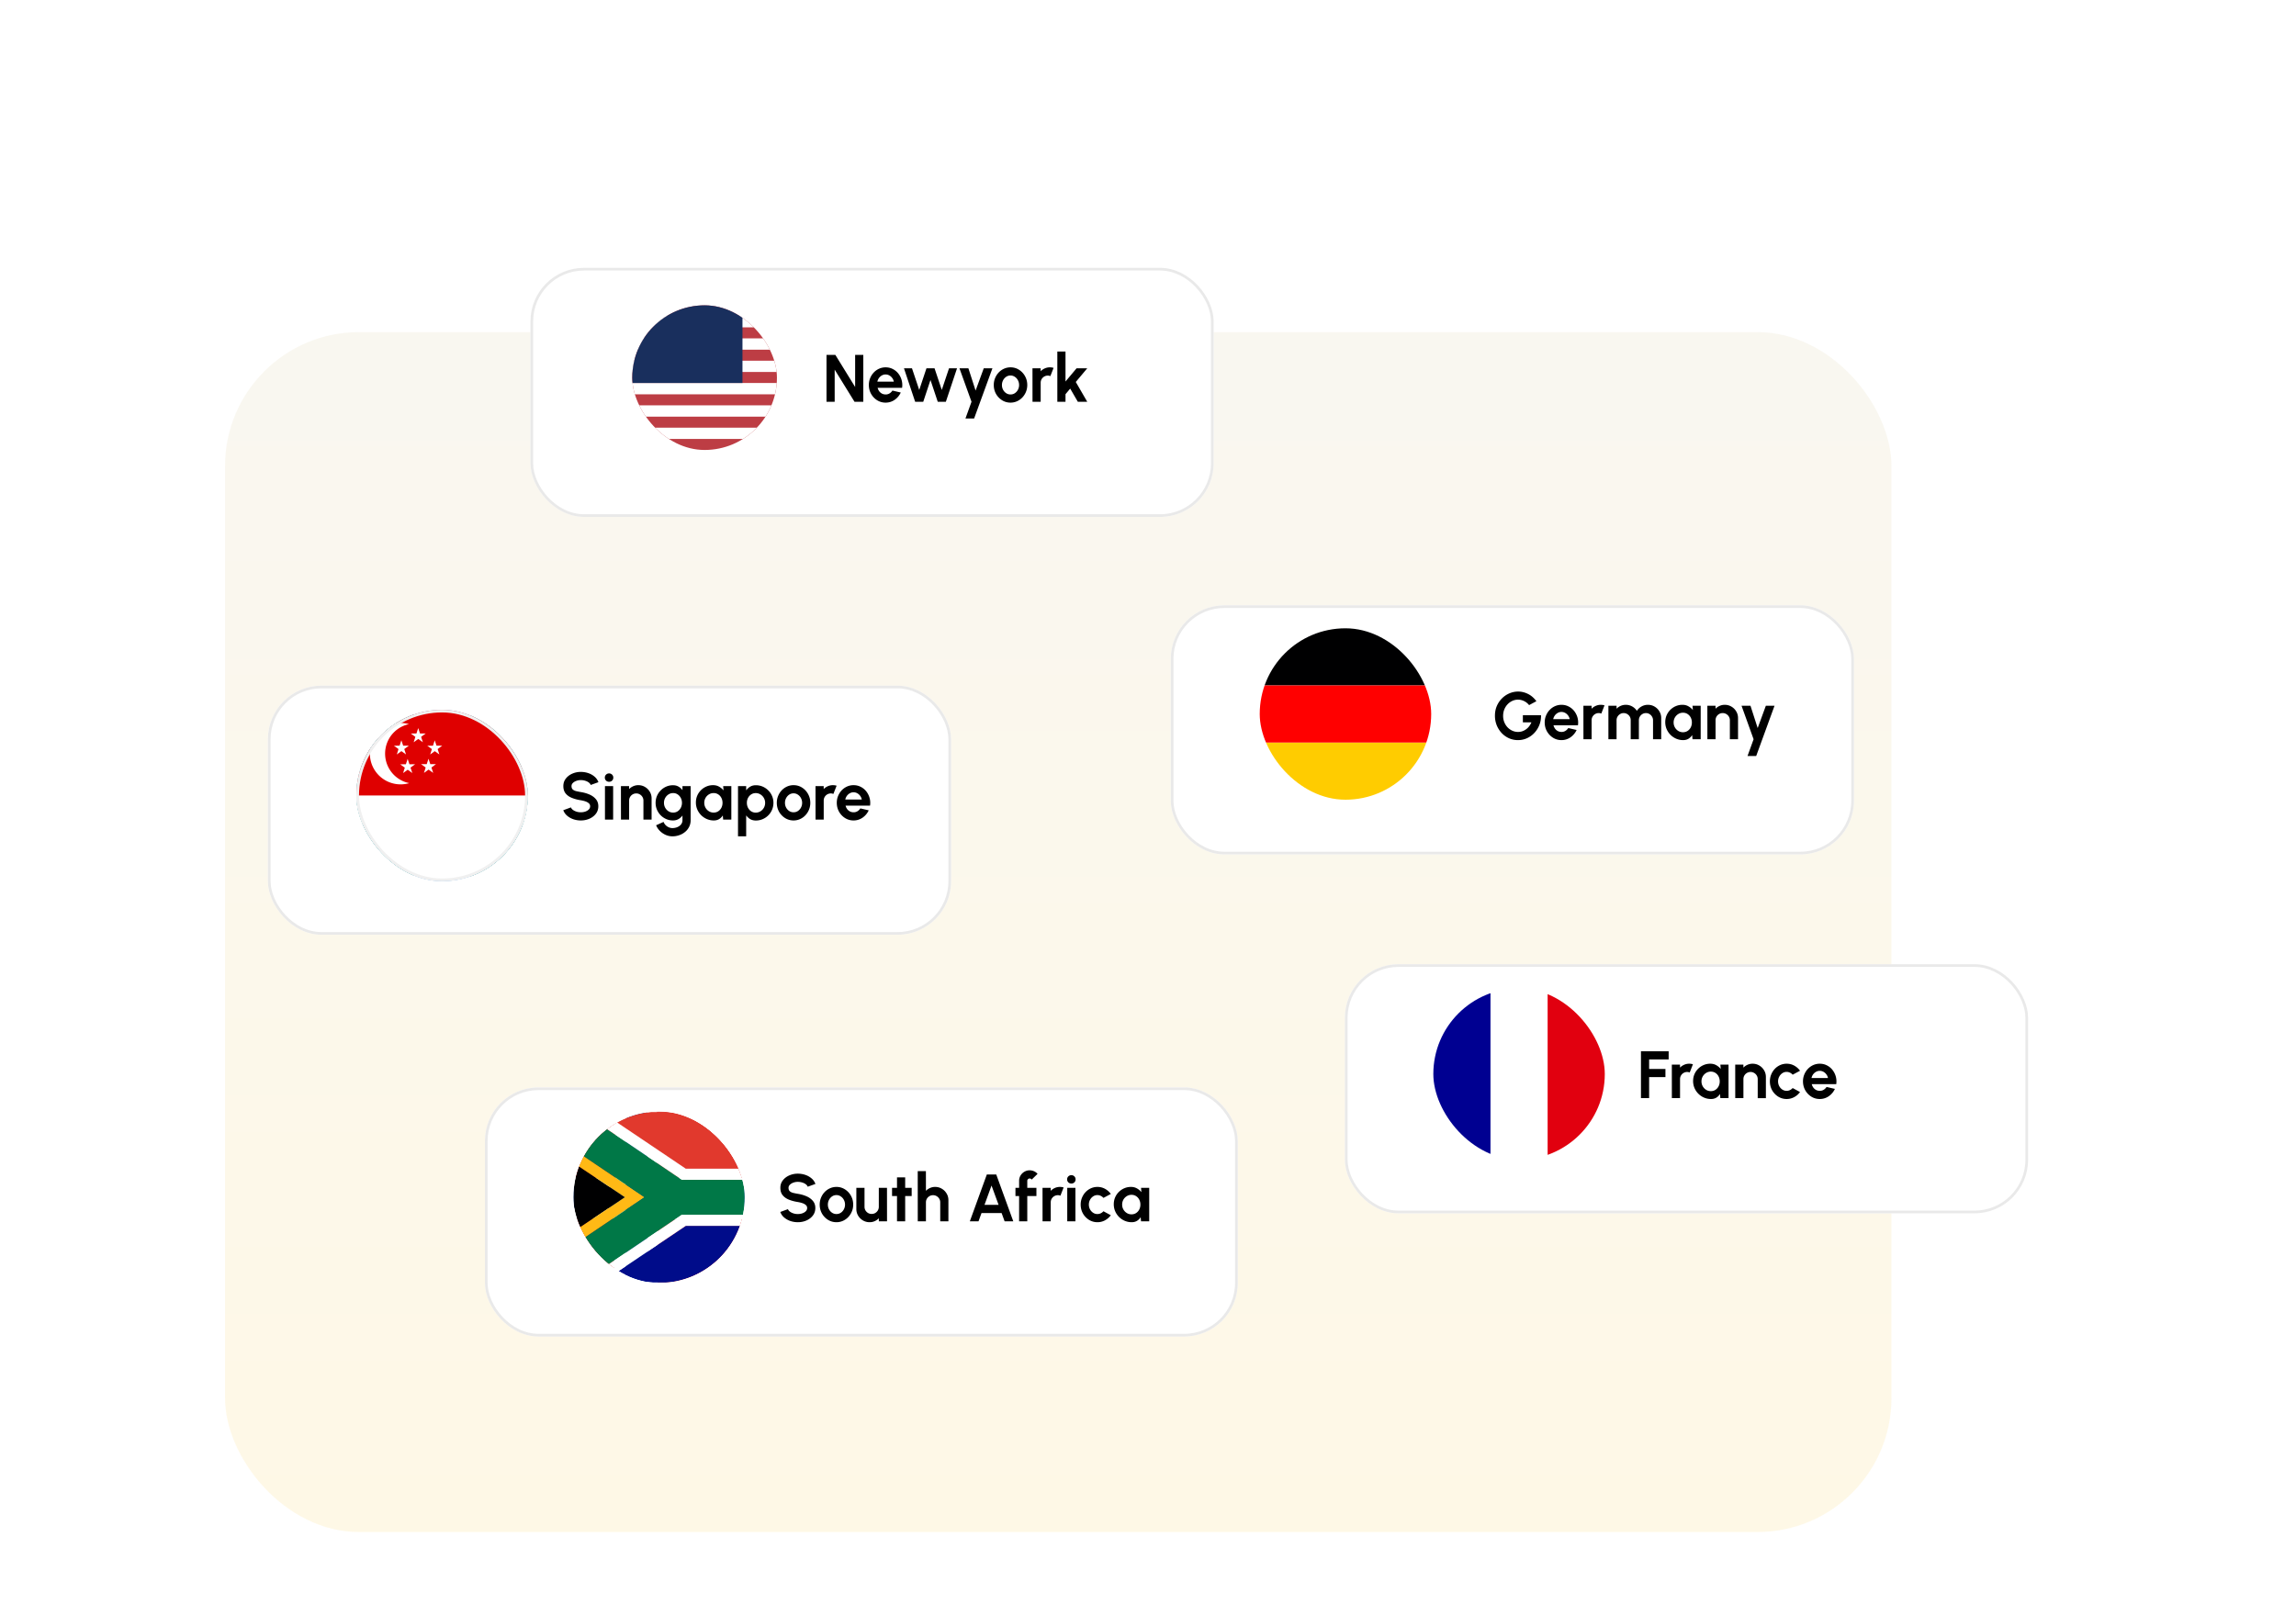 <svg xmlns="http://www.w3.org/2000/svg" width="857" height="599" fill="none"><rect width="622" height="448" x="84" y="124" fill="url(#a)" fill-opacity=".5" rx="50"/><g filter="url(#b)"><rect width="255" height="93" x="198" y="96" fill="#fff" rx="20"/><rect width="254" height="92" x="198.5" y="96.5" stroke="#E9E9E9" rx="19.5"/></g><path fill="#000" d="M308.5 150v-17.5h3.3l7.388 11.987V132.5h3.05V150h-3.288l-7.4-11.988V150h-3.05Zm22.053.325c-1.15 0-2.2-.296-3.15-.888a6.618 6.618 0 0 1-2.263-2.387c-.558-1-.837-2.104-.837-3.313 0-.908.162-1.758.487-2.55.325-.8.771-1.5 1.338-2.1a6.276 6.276 0 0 1 2-1.425 5.842 5.842 0 0 1 2.425-.512c.975 0 1.866.208 2.675.625a6.093 6.093 0 0 1 2.075 1.687 6.954 6.954 0 0 1 1.237 2.45c.259.917.317 1.875.175 2.875h-9.137c.116.467.308.888.575 1.263a3.05 3.05 0 0 0 1.012.887c.409.217.871.33 1.388.338a2.7 2.7 0 0 0 1.45-.375 3.399 3.399 0 0 0 1.1-1.075l3.112.725a6.674 6.674 0 0 1-2.275 2.725 5.8 5.8 0 0 1-3.387 1.05Zm-3.075-7.825h6.15c-.092-.5-.288-.95-.588-1.35a3.295 3.295 0 0 0-1.087-.975 2.827 2.827 0 0 0-1.4-.363c-.5 0-.963.121-1.388.363a3.323 3.323 0 0 0-1.087.962c-.292.4-.492.855-.6 1.363Zm17.135 7.5h-3.025l-4.175-12.5h2.988l2.712 8.087 2.7-8.087h3.013l2.7 8.087 2.712-8.087h2.988l-4.175 12.5h-3.025l-2.713-8.125-2.7 8.125Zm22.584-12.5h3.238l-6.838 18.75h-3.237l2.262-6.25-4.5-12.5h3.338l2.687 8.325 3.05-8.325Zm9.987 12.825c-1.15 0-2.2-.296-3.15-.888a6.647 6.647 0 0 1-2.263-2.375c-.558-1-.837-2.104-.837-3.312 0-.917.162-1.771.487-2.563.325-.8.771-1.5 1.338-2.1a6.276 6.276 0 0 1 2-1.425 5.842 5.842 0 0 1 2.425-.512c1.15 0 2.195.296 3.137.887a6.497 6.497 0 0 1 2.263 2.388c.566 1 .85 2.108.85 3.325 0 .908-.163 1.758-.488 2.55a6.764 6.764 0 0 1-1.35 2.1 6.216 6.216 0 0 1-1.987 1.412 5.777 5.777 0 0 1-2.425.513Zm0-3.05c.608 0 1.154-.163 1.637-.487a3.416 3.416 0 0 0 1.138-1.288 3.676 3.676 0 0 0 .425-1.75c0-.65-.146-1.242-.438-1.775a3.344 3.344 0 0 0-1.162-1.288 2.808 2.808 0 0 0-1.6-.487c-.6 0-1.142.162-1.625.487a3.474 3.474 0 0 0-1.15 1.3 3.741 3.741 0 0 0-.425 1.763c0 .658.145 1.254.437 1.787.292.534.679.959 1.163 1.275a2.948 2.948 0 0 0 1.6.463Zm8.208 2.725-.012-12.5h3.05l.012 1.112c.425-.45.934-.804 1.525-1.062a4.6 4.6 0 0 1 1.913-.4c.458 0 .917.067 1.375.2l-1.2 3.075a2.597 2.597 0 0 0-2.3.175c-.4.233-.721.554-.963.962-.233.4-.35.846-.35 1.338v7.1h-3.05Zm20.428 0h-3.513l-2.85-4.913-1.75 2.088V150h-3.05v-18.75h3.05v11.187l4.138-4.937h3.987l-4.287 5.112L405.82 150Z"/><g clip-path="url(#c)"><path fill="#BD3D44" d="M236 114h54v54h-54"/><path fill="#000" d="M236 120.117h54-54Zm0 8.332h54-54Zm0 8.332h54-54Zm0 8.332h54-54Zm0 8.332h54-54Zm0 8.332h54-54Z"/><path stroke="#fff" stroke-width="4.219" d="M236 120.117h54m-54 8.332h54m-54 8.332h54m-54 8.332h54m-54 8.332h54m-54 8.332h54"/><path fill="#192F5D" d="M236 114h41.133v29.004H236V114Z"/></g><g filter="url(#d)"><rect width="255" height="93" x="437" y="222" fill="#fff" rx="20"/><rect width="254" height="92" x="437.5" y="222.5" stroke="#E9E9E9" rx="19.5"/></g><path fill="#000" d="M566.6 276.325a8.151 8.151 0 0 1-3.4-.713 8.5 8.5 0 0 1-2.725-1.962 9.508 9.508 0 0 1-1.825-2.9 9.537 9.537 0 0 1-.65-3.525c0-1.317.233-2.525.7-3.625a9.01 9.01 0 0 1 1.938-2.863 8.87 8.87 0 0 1 2.775-1.875 8.253 8.253 0 0 1 3.25-.662c1.258 0 2.479.296 3.662.887 1.192.584 2.242 1.488 3.15 2.713l-2.725 1.462c-.558-.683-1.2-1.191-1.925-1.525a5.07 5.07 0 0 0-4.312-.062c-.667.3-1.263.725-1.788 1.275a6.028 6.028 0 0 0-1.225 1.925c-.3.733-.45 1.537-.45 2.412 0 .825.146 1.605.438 2.338a6.169 6.169 0 0 0 1.2 1.912 5.732 5.732 0 0 0 1.787 1.275c.675.309 1.4.463 2.175.463.517 0 1.021-.079 1.513-.238.5-.166.966-.404 1.399-.712a5.35 5.35 0 0 0 1.176-1.125c.35-.442.641-.942.875-1.5h-3.188v-2.663h6.775c.033 1.275-.167 2.471-.6 3.588a9.27 9.27 0 0 1-1.837 2.962A8.631 8.631 0 0 1 570 275.6a8.036 8.036 0 0 1-3.4.725Zm16.223 0c-1.15 0-2.2-.296-3.15-.888a6.616 6.616 0 0 1-2.262-2.387c-.559-1-.838-2.104-.838-3.313 0-.908.163-1.758.488-2.55.325-.8.771-1.5 1.337-2.1a6.287 6.287 0 0 1 2-1.425 5.849 5.849 0 0 1 2.425-.512c.975 0 1.867.208 2.675.625a6.074 6.074 0 0 1 2.075 1.687 6.956 6.956 0 0 1 1.413 5.325h-9.138c.117.467.309.888.575 1.263.267.367.604.662 1.013.887.408.217.871.33 1.387.338a2.696 2.696 0 0 0 1.45-.375 3.38 3.38 0 0 0 1.1-1.075l3.113.725a6.69 6.69 0 0 1-2.275 2.725 5.806 5.806 0 0 1-3.388 1.05Zm-3.075-7.825h6.15c-.091-.5-.287-.95-.587-1.35a3.299 3.299 0 0 0-1.088-.975 2.824 2.824 0 0 0-1.4-.363c-.5 0-.962.121-1.387.363a3.327 3.327 0 0 0-1.088.962c-.291.4-.491.855-.6 1.363Zm11.284 7.5-.012-12.5h3.05l.012 1.112c.425-.45.933-.804 1.525-1.062a4.596 4.596 0 0 1 1.913-.4c.458 0 .916.067 1.375.2l-1.2 3.075a2.597 2.597 0 0 0-2.3.175c-.4.233-.721.554-.963.962-.233.4-.35.846-.35 1.338v7.1h-3.05Zm9.314 0v-12.5h3.05v1.112c.425-.45.933-.804 1.525-1.062a4.591 4.591 0 0 1 1.912-.4c.867 0 1.663.204 2.388.612a4.812 4.812 0 0 1 1.75 1.638 4.933 4.933 0 0 1 1.75-1.638 4.785 4.785 0 0 1 2.387-.612c.917 0 1.746.225 2.488.675a4.961 4.961 0 0 1 1.787 1.787c.45.742.675 1.571.675 2.488v7.9h-3.05v-7.088a2.52 2.52 0 0 0-.362-1.325 2.675 2.675 0 0 0-.95-.975 2.412 2.412 0 0 0-1.325-.375c-.492 0-.938.121-1.338.363-.391.233-.708.55-.95.95-.241.4-.362.854-.362 1.362V276h-3.05v-7.088a2.6 2.6 0 0 0-1.3-2.312 2.534 2.534 0 0 0-1.338-.363c-.483 0-.925.125-1.325.375-.4.242-.721.567-.962.975-.234.4-.35.842-.35 1.325V276h-3.05Zm31.397-12.5h3.05V276h-3.05l-.137-1.55a4.1 4.1 0 0 1-1.363 1.362c-.558.342-1.22.513-1.987.513a6.471 6.471 0 0 1-2.6-.525 6.84 6.84 0 0 1-2.138-1.45 6.946 6.946 0 0 1-1.437-2.138 6.602 6.602 0 0 1-.513-2.6c0-.891.163-1.729.488-2.512a6.484 6.484 0 0 1 3.437-3.45 6.267 6.267 0 0 1 2.5-.5c.825 0 1.563.183 2.213.55a5.691 5.691 0 0 1 1.675 1.4l-.138-1.6Zm-3.562 9.887c.65 0 1.225-.162 1.725-.487.5-.325.892-.763 1.175-1.313.283-.558.425-1.17.425-1.837 0-.675-.142-1.288-.425-1.838a3.32 3.32 0 0 0-1.188-1.325c-.5-.325-1.07-.487-1.712-.487-.642 0-1.229.167-1.763.5a3.669 3.669 0 0 0-1.262 1.312 3.698 3.698 0 0 0-.463 1.838 3.674 3.674 0 0 0 1.738 3.15 3.3 3.3 0 0 0 1.75.487Zm20.553-5.287v7.9h-3.05v-7.1c0-.492-.121-.938-.362-1.338a2.638 2.638 0 0 0-.975-.962 2.534 2.534 0 0 0-1.338-.363c-.491 0-.941.121-1.35.363-.4.233-.721.554-.962.962a2.6 2.6 0 0 0-.35 1.338v7.1h-3.05l-.013-12.5h3.05l.013 1.112c.425-.45.933-.804 1.525-1.062a4.591 4.591 0 0 1 1.912-.4c.909 0 1.738.225 2.488.675a4.961 4.961 0 0 1 1.787 1.787c.45.742.675 1.571.675 2.488Zm10.382-4.6h3.238l-6.838 18.75h-3.237l2.262-6.25-4.5-12.5h3.338l2.687 8.325 3.05-8.325Z"/><g clip-path="url(#e)"><path fill="#FC0" d="M470.203 277.242h64v21.338h-64v-21.338Z"/><path fill="#000001" d="M470.203 234.58h64v21.337h-64V234.58Z"/><path fill="red" d="M470.203 255.917h64v21.325h-64v-21.325Z"/></g><g filter="url(#f)"><rect width="255" height="93" x="100" y="252" fill="#fff" rx="20"/><rect width="254" height="92" x="100.5" y="252.5" stroke="#E9E9E9" rx="19.5"/></g><path fill="#000" d="M216.8 306.325c-.967 0-1.896-.15-2.787-.45a7.203 7.203 0 0 1-2.325-1.313 4.91 4.91 0 0 1-1.438-2.062l2.863-1.05c.116.333.354.637.712.912s.796.496 1.313.663c.516.167 1.07.25 1.662.25.608 0 1.175-.092 1.7-.275.533-.192.963-.454 1.288-.788.325-.341.487-.737.487-1.187 0-.458-.171-.833-.512-1.125-.342-.3-.78-.538-1.313-.713a10.852 10.852 0 0 0-1.65-.4c-1.242-.191-2.354-.487-3.337-.887-.984-.4-1.763-.954-2.338-1.663-.567-.708-.85-1.625-.85-2.75 0-1.058.304-1.983.913-2.775.608-.791 1.408-1.408 2.4-1.85a7.811 7.811 0 0 1 3.212-.662c.958 0 1.883.15 2.775.45.892.3 1.671.737 2.337 1.312a4.852 4.852 0 0 1 1.451 2.075l-2.875 1.038c-.117-.333-.355-.637-.713-.912-.358-.276-.796-.492-1.312-.651a5.408 5.408 0 0 0-1.663-.25 4.582 4.582 0 0 0-1.687.288c-.525.192-.955.454-1.288.787-.333.334-.5.717-.5 1.15 0 .559.154.98.463 1.263.316.283.737.492 1.262.625.525.125 1.108.242 1.75.35 1.167.183 2.246.492 3.238.925.991.433 1.787 1.012 2.387 1.737.6.717.9 1.596.9 2.638 0 1.058-.3 1.987-.9 2.787-.6.792-1.396 1.409-2.387 1.85-.992.442-2.071.663-3.238.663Zm9.008-12.825h3.05V306h-3.05v-12.5Zm1.55-1.613c-.45 0-.83-.145-1.138-.437a1.506 1.506 0 0 1-.462-1.125c0-.442.154-.813.462-1.113.308-.3.683-.45 1.125-.45.442 0 .813.15 1.113.45.308.3.462.671.462 1.113 0 .45-.15.825-.45 1.125-.3.292-.671.437-1.112.437Zm15.857 6.213v7.9h-3.05v-7.1c0-.492-.121-.938-.363-1.338a2.638 2.638 0 0 0-.975-.962 2.533 2.533 0 0 0-1.337-.363c-.492 0-.942.121-1.35.363-.4.233-.721.554-.963.962-.233.4-.35.846-.35 1.338v7.1h-3.05l-.012-12.5h3.05l.012 1.112c.425-.45.933-.804 1.525-1.062a4.596 4.596 0 0 1 1.913-.4c.908 0 1.737.225 2.487.675a4.972 4.972 0 0 1 1.788 1.787c.45.742.675 1.571.675 2.488Zm11.521-4.6h3.05v12.738c0 .9-.183 1.716-.55 2.45a5.765 5.765 0 0 1-1.5 1.9 6.817 6.817 0 0 1-2.175 1.225 7.615 7.615 0 0 1-2.575.437 6.169 6.169 0 0 1-2.525-.537 7.079 7.079 0 0 1-2.15-1.475 6.398 6.398 0 0 1-1.413-2.113l2.788-1.262c.167.458.417.858.75 1.2.342.35.733.62 1.175.812.442.2.9.3 1.375.3.483 0 .946-.067 1.387-.2.45-.133.855-.329 1.213-.587.358-.25.637-.559.837-.925.209-.359.313-.767.313-1.225v-1.763c-.392.55-.883.996-1.475 1.337-.592.342-1.275.513-2.05.513a6.24 6.24 0 0 1-2.525-.513 6.682 6.682 0 0 1-2.075-1.412 6.906 6.906 0 0 1-1.4-2.1 6.512 6.512 0 0 1-.5-2.55c0-.908.167-1.758.5-2.55a6.755 6.755 0 0 1 1.4-2.088 6.602 6.602 0 0 1 2.075-1.425 6.256 6.256 0 0 1 2.525-.512c.775 0 1.458.171 2.05.512a4.507 4.507 0 0 1 1.475 1.325V293.5Zm-3.488 9.887c.642 0 1.209-.162 1.7-.487a3.47 3.47 0 0 0 1.175-1.325 3.966 3.966 0 0 0 .425-1.825c0-.667-.145-1.275-.437-1.825a3.47 3.47 0 0 0-1.175-1.325 2.94 2.94 0 0 0-1.688-.5c-.625 0-1.195.167-1.712.5a3.605 3.605 0 0 0-1.238 1.312 3.698 3.698 0 0 0-.462 1.838c0 .675.154 1.287.462 1.837.309.55.721.988 1.238 1.313a3.15 3.15 0 0 0 1.712.487Zm18.677-9.887h3.05V306h-3.05l-.137-1.55a4.1 4.1 0 0 1-1.363 1.362c-.558.342-1.221.513-1.987.513a6.471 6.471 0 0 1-2.6-.525 6.828 6.828 0 0 1-2.138-1.45 6.946 6.946 0 0 1-1.437-2.138 6.602 6.602 0 0 1-.513-2.6c0-.891.163-1.729.488-2.512a6.467 6.467 0 0 1 1.387-2.063 6.517 6.517 0 0 1 2.05-1.387 6.264 6.264 0 0 1 2.5-.5c.825 0 1.563.183 2.213.55a5.704 5.704 0 0 1 1.675 1.4l-.138-1.6Zm-3.562 9.887c.65 0 1.225-.162 1.725-.487.5-.325.891-.763 1.175-1.313.283-.558.425-1.17.425-1.837 0-.675-.142-1.288-.425-1.838-.284-.558-.68-1-1.188-1.325a3.072 3.072 0 0 0-1.712-.487c-.642 0-1.23.167-1.763.5a3.66 3.66 0 0 0-1.262 1.312 3.688 3.688 0 0 0-.463 1.838 3.674 3.674 0 0 0 1.738 3.15 3.297 3.297 0 0 0 1.75.487Zm12.153 8.863h-3.05V293.5h3.05v1.587a4.92 4.92 0 0 1 1.5-1.375c.6-.358 1.3-.537 2.1-.537.916 0 1.771.171 2.562.512a6.557 6.557 0 0 1 2.088 1.425 6.378 6.378 0 0 1 1.412 2.088c.342.792.513 1.642.513 2.55 0 .908-.171 1.762-.513 2.562a6.483 6.483 0 0 1-1.412 2.113c-.6.6-1.296 1.071-2.088 1.412a6.39 6.39 0 0 1-2.562.513c-.8 0-1.5-.175-2.1-.525a5.063 5.063 0 0 1-1.5-1.387v7.812Zm3.562-16.138c-.633 0-1.2.167-1.7.5-.5.325-.891.763-1.175 1.313a3.929 3.929 0 0 0-.425 1.825c0 .667.142 1.279.425 1.837.284.55.675.992 1.175 1.325.5.325 1.067.488 1.7.488.642 0 1.229-.163 1.763-.488a3.638 3.638 0 0 0 1.275-1.312 3.69 3.69 0 0 0 .475-1.85 3.64 3.64 0 0 0-1.75-3.138 3.224 3.224 0 0 0-1.763-.5Zm14.122 10.213c-1.15 0-2.2-.296-3.15-.888a6.645 6.645 0 0 1-2.262-2.375c-.559-1-.838-2.104-.838-3.312 0-.917.163-1.771.488-2.563.325-.8.771-1.5 1.337-2.1a6.287 6.287 0 0 1 2-1.425 5.849 5.849 0 0 1 2.425-.512c1.15 0 2.196.296 3.138.887a6.487 6.487 0 0 1 2.262 2.388c.567 1 .85 2.108.85 3.325a6.65 6.65 0 0 1-.487 2.55 6.764 6.764 0 0 1-1.35 2.1 6.21 6.21 0 0 1-1.988 1.412 5.774 5.774 0 0 1-2.425.513Zm0-3.05c.609 0 1.154-.163 1.638-.487a3.414 3.414 0 0 0 1.137-1.288 3.664 3.664 0 0 0 .425-1.75c0-.65-.146-1.242-.437-1.775a3.346 3.346 0 0 0-1.163-1.288 2.804 2.804 0 0 0-1.6-.487c-.6 0-1.141.162-1.625.487a3.491 3.491 0 0 0-1.15 1.3 3.753 3.753 0 0 0-.425 1.763c0 .658.146 1.254.438 1.787.291.534.679.959 1.162 1.275a2.95 2.95 0 0 0 1.6.463Zm8.209 2.725-.013-12.5h3.05l.013 1.112c.425-.45.933-.804 1.525-1.062a4.595 4.595 0 0 1 1.912-.4c.459 0 .917.067 1.375.2l-1.2 3.075a2.602 2.602 0 0 0-2.3.175c-.4.233-.72.554-.962.962-.233.4-.35.846-.35 1.338v7.1h-3.05Zm14.179.325c-1.15 0-2.2-.296-3.15-.888a6.618 6.618 0 0 1-2.263-2.387c-.558-1-.837-2.104-.837-3.313 0-.908.162-1.758.487-2.55.325-.8.771-1.5 1.338-2.1a6.287 6.287 0 0 1 2-1.425 5.845 5.845 0 0 1 2.425-.512c.975 0 1.867.208 2.675.625a6.084 6.084 0 0 1 2.075 1.687 6.937 6.937 0 0 1 1.237 2.45c.259.917.317 1.875.175 2.875h-9.137c.117.467.308.888.575 1.263a3.06 3.06 0 0 0 1.012.887c.409.217.871.33 1.388.338a2.699 2.699 0 0 0 1.45-.375 3.39 3.39 0 0 0 1.1-1.075l3.112.725a6.674 6.674 0 0 1-2.275 2.725 5.8 5.8 0 0 1-3.387 1.05Zm-3.075-7.825h6.15c-.092-.5-.288-.95-.588-1.35a3.295 3.295 0 0 0-1.087-.975 2.824 2.824 0 0 0-1.4-.363c-.5 0-.963.121-1.388.363a3.323 3.323 0 0 0-1.087.962c-.292.4-.492.855-.6 1.363Z"/><g clip-path="url(#g)"><path fill="#fff" fill-rule="evenodd" d="M133 265h64v64h-64v-64Z" clip-rule="evenodd"/><path fill="#008753" fill-rule="evenodd" d="M175.662 265H197v64h-21.338v-64ZM133 265h21.337v64H133v-64Z" clip-rule="evenodd"/><g clip-path="url(#h)"><path fill="#74ACDF" d="M133 265h64v64h-64v-64Z"/><path fill="#fff" d="M133 286.338h64v21.337h-64v-21.337Z"/><path fill="#F6B40E" d="m164.59 297.166 3.648 7.936s.064.154.167.116c.102-.052.038-.205.038-.205l-3.033-8.192m-.09 3.097c-.051 1.204.691 1.869.602 2.944-.103 1.088.486 1.69.64 2.112.128.423-.154.666-.039.73.128.064.384-.269.307-.87-.089-.589-.537-.768-.435-2.087.103-1.318-.537-1.625-.384-2.816"/><path stroke="#85340A" stroke-width=".141" d="m164.59 297.166 3.648 7.936s.064.154.167.116c.102-.052.038-.205.038-.205l-3.033-8.192m-.09 3.097c-.051 1.204.691 1.869.602 2.944-.103 1.088.486 1.69.64 2.112.128.423-.154.666-.039.73.128.064.384-.269.307-.87-.089-.589-.537-.768-.435-2.087.103-1.318-.537-1.625-.384-2.816"/><path fill="#F6B40E" d="m164.558 296.997.333 8.728s.001.166.11.17c.114-.008.114-.175.114-.175l.332-8.729m-1.268 2.828c-.508 1.092-.077 1.991-.571 2.95-.511.966-.197 1.747-.217 2.196-.043.439-.397.556-.315.659.094.108.458-.101.617-.686.143-.579-.203-.916.397-2.094.599-1.179.125-1.708.722-2.749"/><path stroke="#85340A" stroke-width=".141" d="m164.558 296.997.333 8.728s.001.166.11.17c.114-.008.114-.175.114-.175l.332-8.729m-1.268 2.828c-.508 1.092-.077 1.991-.571 2.95-.511.966-.197 1.747-.217 2.196-.043.439-.397.556-.315.659.094.108.458-.101.617-.686.143-.579-.203-.916.397-2.094.599-1.179.125-1.708.722-2.749"/><path fill="#F6B40E" d="m164.593 296.828-3.032 8.191s-.064.154.036.199c.108.036.172-.117.172-.117l3.647-7.938m-2.253 2.127c-.887.814-.833 1.81-1.657 2.507-.841.697-.85 1.539-1.041 1.946-.208.389-.579.362-.543.489.046.135.462.081.833-.399.353-.479.163-.923 1.168-1.783 1.004-.859.769-1.529 1.719-2.262"/><path stroke="#85340A" stroke-width=".141" d="m164.593 296.828-3.032 8.191s-.064.154.036.199c.108.036.172-.117.172-.117l3.647-7.938m-2.253 2.127c-.887.814-.833 1.81-1.657 2.507-.841.697-.85 1.539-1.041 1.946-.208.389-.579.362-.543.489.046.135.462.081.833-.399.353-.479.163-.923 1.168-1.783 1.004-.859.769-1.529 1.719-2.262"/><path fill="#F6B40E" d="m164.69 296.685-5.936 6.408s-.118.117-.043.197c.086.075.204-.043.204-.043l6.407-5.937m-2.896 1.102c-1.131.414-1.462 1.354-2.489 1.683-1.045.322-1.375 1.096-1.707 1.399-.341.28-.674.113-.689.244-.01.143.396.252.922-.049.51-.308.504-.791 1.761-1.201 1.257-.41 1.296-1.118 2.455-1.432"/><path stroke="#85340A" stroke-width=".141" d="m164.69 296.685-5.936 6.408s-.118.117-.043.197c.086.075.204-.043.204-.043l6.407-5.937m-2.896 1.102c-1.131.414-1.462 1.354-2.489 1.683-1.045.322-1.375 1.096-1.707 1.399-.341.28-.674.113-.689.244-.01.143.396.252.922-.049.51-.308.504-.791 1.761-1.201 1.257-.41 1.296-1.118 2.455-1.432"/><path fill="#85340A" d="M165.55 300.123c.064 1.152.717 1.664.589 2.727.282-.832-.397-1.485-.358-2.714m-.986-3.046 2.496 5.452-2.086-5.619"/><path fill="#85340A" d="M164.313 300.096c-.381 1.089.026 1.812-.499 2.744.578-.661.202-1.523.707-2.644m.256-3.192.219 5.993.223-5.99"/><path fill="#85340A" d="M163.181 299.598c-.77.859-.67 1.683-1.512 2.344.788-.389.77-1.331 1.666-2.172m1.457-2.851-2.091 5.62 2.498-5.448"/><path fill="#85340A" d="M162.325 298.704c-1.04.5-1.263 1.299-2.293 1.587.876-.058 1.22-.935 2.37-1.37m2.437-2.076-4.083 4.393 4.393-4.078"/><path fill="#F6B40E" d="m164.834 296.59-7.936 3.648s-.154.064-.116.167c.052.102.205.038.205.038l8.192-3.033m-3.097-.09c-1.204-.051-1.869.691-2.944.602-1.088-.103-1.69.486-2.112.64-.423.128-.666-.154-.73-.039-.064.128.269.384.87.307.589-.089.768-.537 2.087-.435 1.318.103 1.625-.537 2.816-.384"/><path stroke="#85340A" stroke-width=".141" d="m164.834 296.59-7.936 3.648s-.154.064-.116.167c.052.102.205.038.205.038l8.192-3.033m-3.097-.09c-1.204-.051-1.869.691-2.944.602-1.088-.103-1.69.486-2.112.64-.423.128-.666-.154-.73-.039-.064.128.269.384.87.307.589-.089.768-.537 2.087-.435 1.318.103 1.625-.537 2.816-.384"/><path fill="#F6B40E" d="m165.003 296.558-8.728.333s-.166 0-.17.11c.008.114.174.114.174.114l8.73.332m-2.828-1.268c-1.092-.508-1.991-.077-2.95-.571-.966-.511-1.747-.197-2.196-.217-.439-.043-.556-.397-.659-.315-.108.094.101.458.686.617.578.143.916-.203 2.094.397 1.179.599 1.708.125 2.749.722"/><path stroke="#85340A" stroke-width=".141" d="m165.003 296.558-8.728.333s-.166 0-.17.11c.008.114.174.114.174.114l8.73.332m-2.828-1.268c-1.092-.508-1.991-.077-2.95-.571-.966-.511-1.747-.197-2.196-.217-.439-.043-.556-.397-.659-.315-.108.094.101.458.686.617.578.143.916-.203 2.094.397 1.179.599 1.708.125 2.749.722"/><path fill="#F6B40E" d="m165.172 296.593-8.191-3.032s-.154-.064-.199.036c-.036.108.117.172.117.172l7.938 3.647m-2.127-2.253c-.814-.887-1.81-.833-2.507-1.657-.697-.841-1.539-.851-1.946-1.041-.389-.208-.362-.579-.489-.543-.135.046-.081.462.399.833.479.353.923.163 1.783 1.168.859 1.004 1.529.769 2.262 1.719"/><path stroke="#85340A" stroke-width=".141" d="m165.172 296.593-8.191-3.032s-.154-.064-.199.036c-.036.108.117.172.117.172l7.938 3.647m-2.127-2.253c-.814-.887-1.81-.833-2.507-1.657-.697-.841-1.539-.851-1.946-1.041-.389-.208-.362-.579-.489-.543-.135.046-.081.462.399.833.479.353.923.163 1.783 1.168.859 1.004 1.529.769 2.262 1.719"/><path fill="#F6B40E" d="m165.315 296.689-6.408-5.935s-.117-.118-.197-.043c-.075.086.043.204.043.204l5.937 6.407m-1.102-2.896c-.414-1.131-1.354-1.462-1.683-2.489-.322-1.045-1.096-1.375-1.399-1.707-.28-.341-.113-.674-.244-.689-.143-.01-.252.396.049.922.308.51.791.504 1.201 1.761.41 1.257 1.118 1.296 1.432 2.455"/><path stroke="#85340A" stroke-width=".141" d="m165.315 296.689-6.408-5.935s-.117-.118-.197-.043c-.075.086.043.204.043.204l5.937 6.407m-1.102-2.896c-.414-1.131-1.354-1.462-1.683-2.489-.322-1.045-1.096-1.375-1.399-1.707-.28-.341-.113-.674-.244-.689-.143-.01-.252.396.049.922.308.51.791.504 1.201 1.761.41 1.257 1.118 1.296 1.432 2.455"/><path fill="#85340A" d="M161.877 297.55c-1.152.064-1.664.717-2.727.589.832.282 1.485-.397 2.714-.358m3.046-.986-5.452 2.496 5.619-2.086"/><path fill="#85340A" d="M161.904 296.313c-1.089-.382-1.812.026-2.744-.499.661.578 1.523.201 2.644.707m3.192.255-5.993.22 5.99.223"/><path fill="#85340A" d="M162.402 295.181c-.859-.77-1.683-.67-2.344-1.512.389.788 1.331.77 2.172 1.666m2.851 1.457-5.62-2.091 5.448 2.498"/><path fill="#85340A" d="M163.296 294.325c-.5-1.04-1.299-1.263-1.587-2.293.058.876.935 1.22 1.37 2.369m2.076 2.438-4.393-4.083 4.078 4.393"/><path fill="#F6B40E" d="m165.41 296.834-3.648-7.936s-.064-.154-.167-.116c-.102.052-.038.205-.038.205l3.033 8.192m.09-3.097c.051-1.204-.691-1.869-.602-2.944.103-1.088-.486-1.69-.64-2.112-.128-.423.154-.666.039-.73-.128-.064-.384.269-.307.87.089.589.537.768.435 2.087-.103 1.318.537 1.625.384 2.816"/><path stroke="#85340A" stroke-width=".141" d="m165.41 296.834-3.648-7.936s-.064-.154-.167-.116c-.102.052-.038.205-.038.205l3.033 8.192m.09-3.097c.051-1.204-.691-1.869-.602-2.944.103-1.088-.486-1.69-.64-2.112-.128-.423.154-.666.039-.73-.128-.064-.384.269-.307.87.089.589.537.768.435 2.087-.103 1.318.537 1.625.384 2.816"/><path fill="#F6B40E" d="m165.442 297.003-.333-8.728s-.001-.166-.11-.17c-.114.008-.114.174-.114.174l-.332 8.73m1.268-2.828c.508-1.092.077-1.991.571-2.95.511-.966.197-1.747.217-2.196.043-.439.397-.556.315-.659-.094-.109-.458.101-.617.686-.143.578.202.915-.397 2.094-.599 1.179-.125 1.708-.723 2.749"/><path stroke="#85340A" stroke-width=".141" d="m165.442 297.003-.333-8.728s-.001-.166-.11-.17c-.114.008-.114.174-.114.174l-.332 8.73m1.268-2.828c.508-1.092.077-1.991.571-2.95.511-.966.197-1.747.217-2.196.043-.439.397-.556.315-.659-.094-.109-.458.101-.617.686-.143.578.202.915-.397 2.094-.599 1.179-.125 1.708-.723 2.749"/><path fill="#F6B40E" d="m165.407 297.172 3.032-8.191s.064-.154-.036-.199c-.108-.036-.172.117-.172.117l-3.647 7.938m2.253-2.127c.887-.814.833-1.81 1.657-2.507.841-.697.85-1.539 1.041-1.946.208-.389.579-.362.543-.489-.046-.135-.462-.081-.833.399-.353.479-.163.923-1.168 1.783-1.004.859-.769 1.529-1.719 2.262"/><path stroke="#85340A" stroke-width=".141" d="m165.407 297.172 3.032-8.191s.064-.154-.036-.199c-.108-.036-.172.117-.172.117l-3.647 7.938m2.253-2.127c.887-.814.833-1.81 1.657-2.507.841-.697.85-1.539 1.041-1.946.208-.389.579-.362.543-.489-.046-.135-.462-.081-.833.399-.353.479-.163.923-1.168 1.783-1.004.859-.769 1.529-1.719 2.262"/><path fill="#F6B40E" d="m165.31 297.315 5.936-6.408s.118-.117.043-.197c-.086-.075-.204.043-.204.043l-6.407 5.937m2.896-1.102c1.131-.414 1.462-1.354 2.489-1.683 1.045-.322 1.375-1.096 1.707-1.399.341-.28.673-.113.689-.244.01-.143-.396-.252-.922.049-.51.308-.504.791-1.761 1.201-1.257.41-1.296 1.118-2.455 1.432"/><path stroke="#85340A" stroke-width=".141" d="m165.31 297.315 5.936-6.408s.118-.117.043-.197c-.086-.075-.204.043-.204.043l-6.407 5.937m2.896-1.102c1.131-.414 1.462-1.354 2.489-1.683 1.045-.322 1.375-1.096 1.707-1.399.341-.28.673-.113.689-.244.01-.143-.396-.252-.922.049-.51.308-.504.791-1.761 1.201-1.257.41-1.296 1.118-2.455 1.432"/><path fill="#85340A" d="M164.45 293.877c-.064-1.152-.717-1.664-.589-2.727-.282.832.397 1.485.358 2.714m.986 3.046-2.496-5.452 2.086 5.619"/><path fill="#85340A" d="M165.687 293.904c.381-1.089-.026-1.812.499-2.744-.578.661-.202 1.523-.707 2.644m-.256 3.192-.219-5.993-.223 5.99"/><path fill="#85340A" d="M166.819 294.402c.77-.859.67-1.683 1.512-2.344-.788.389-.77 1.331-1.666 2.172m-1.457 2.851 2.091-5.62-2.498 5.448"/><path fill="#85340A" d="M167.675 295.296c1.04-.5 1.263-1.299 2.293-1.587-.876.058-1.22.935-2.37 1.37m-2.437 2.076 4.083-4.393-4.393 4.078"/><path fill="#F6B40E" d="m165.166 297.41 7.936-3.648s.154-.064.116-.167c-.052-.102-.205-.038-.205-.038l-8.192 3.033m3.097.09c1.204.051 1.869-.691 2.944-.602 1.088.103 1.69-.486 2.112-.64.423-.128.666.154.73.039.064-.128-.269-.384-.87-.307-.589.089-.768.537-2.087.435-1.318-.103-1.625.537-2.816.384"/><path stroke="#85340A" stroke-width=".141" d="m165.166 297.41 7.936-3.648s.154-.064.116-.167c-.052-.102-.205-.038-.205-.038l-8.192 3.033m3.097.09c1.204.051 1.869-.691 2.944-.602 1.088.103 1.69-.486 2.112-.64.423-.128.666.154.73.039.064-.128-.269-.384-.87-.307-.589.089-.768.537-2.087.435-1.318-.103-1.625.537-2.816.384"/><path fill="#F6B40E" d="m164.997 297.442 8.728-.333s.166 0 .17-.11c-.008-.114-.174-.114-.174-.114l-8.73-.332m2.828 1.268c1.092.508 1.991.077 2.95.571.966.511 1.747.197 2.196.217.439.043.556.397.659.315.108-.094-.101-.458-.686-.617-.578-.143-.916.203-2.094-.397-1.179-.599-1.708-.125-2.749-.722"/><path stroke="#85340A" stroke-width=".141" d="m164.997 297.442 8.728-.333s.166 0 .17-.11c-.008-.114-.174-.114-.174-.114l-8.73-.332m2.828 1.268c1.092.508 1.991.077 2.95.571.966.511 1.747.197 2.196.217.439.043.556.397.659.315.108-.094-.101-.458-.686-.617-.578-.143-.916.203-2.094-.397-1.179-.599-1.708-.125-2.749-.722"/><path fill="#F6B40E" d="m164.828 297.407 8.191 3.032s.154.064.199-.036c.036-.108-.117-.172-.117-.172l-7.938-3.647m2.127 2.253c.814.887 1.81.833 2.507 1.657.697.841 1.539.851 1.946 1.041.389.208.362.579.489.543.135-.046.081-.462-.399-.833-.479-.353-.923-.163-1.783-1.168-.859-1.004-1.529-.769-2.262-1.719"/><path stroke="#85340A" stroke-width=".141" d="m164.828 297.407 8.191 3.032s.154.064.199-.036c.036-.108-.117-.172-.117-.172l-7.938-3.647m2.127 2.253c.814.887 1.81.833 2.507 1.657.697.841 1.539.851 1.946 1.041.389.208.362.579.489.543.135-.046.081-.462-.399-.833-.479-.353-.923-.163-1.783-1.168-.859-1.004-1.529-.769-2.262-1.719"/><path fill="#F6B40E" d="m164.685 297.311 6.408 5.935s.117.118.197.043c.075-.086-.043-.204-.043-.204l-5.937-6.407m1.102 2.896c.414 1.131 1.354 1.462 1.683 2.489.322 1.045 1.096 1.375 1.399 1.707.28.341.113.674.244.689.143.01.252-.396-.049-.922-.308-.51-.791-.504-1.201-1.761-.41-1.257-1.118-1.296-1.432-2.455"/><path stroke="#85340A" stroke-width=".141" d="m164.685 297.311 6.408 5.935s.117.118.197.043c.075-.086-.043-.204-.043-.204l-5.937-6.407m1.102 2.896c.414 1.131 1.354 1.462 1.683 2.489.322 1.045 1.096 1.375 1.399 1.707.28.341.113.674.244.689.143.01.252-.396-.049-.922-.308-.51-.791-.504-1.201-1.761-.41-1.257-1.118-1.296-1.432-2.455"/><path fill="#85340A" d="M168.123 296.45c1.152-.064 1.664-.717 2.727-.589-.832-.282-1.485.397-2.714.358m-3.046.986 5.452-2.496-5.619 2.086"/><path fill="#85340A" d="M168.096 297.687c1.089.382 1.812-.026 2.744.499-.661-.578-1.523-.201-2.644-.707m-3.192-.255 5.993-.22-5.99-.223"/><path fill="#85340A" d="M167.598 298.819c.859.77 1.683.67 2.344 1.512-.389-.788-1.331-.77-2.172-1.666m-2.851-1.457 5.62 2.091-5.448-2.498"/><path fill="#85340A" d="M166.704 299.675c.5 1.04 1.299 1.263 1.587 2.293-.058-.876-.935-1.22-1.37-2.369m-2.076-2.438 4.393 4.083-4.078-4.393"/><path fill="#F6B40E" stroke="#85340A" stroke-width=".188" d="M165 300.55a3.55 3.55 0 1 0 .001-7.099 3.55 3.55 0 0 0-.001 7.099Z"/><path fill="#843511" d="M166.213 296.25c-.25 0-.476.1-.613.313.275.25.875.275 1.288-.025a.941.941 0 0 0-.675-.3v.012Zm0 .05c.237 0 .45.1.487.213-.275.3-.712.275-.987.05a.58.58 0 0 1 .5-.263Z"/><path fill="#85340A" d="M166.263 296.075c-.35 0-.438.075-.601.212-.162.138-.249.113-.274.138-.025.025-.001.112.049.087.063-.037.175-.087.338-.225.162-.125.325-.125.5-.125.475 0 .75.4.812.375.05-.025-.274-.462-.824-.462Z"/><path fill="#85340A" d="M167.25 296.237c-.625-.55-1.425-.625-1.862-.225a1.072 1.072 0 0 0-.2.463c-.063.312.037.65.287 1a.178.178 0 0 0-.125.05c-.212-.425-.287-.85-.212-1.25l.087-.313c.6-.5 1.425-.55 2.025.275Z"/><path fill="#85340A" d="M166.2 296.762a.25.25 0 1 0 0-.5.25.25 0 0 0 0 .5Z"/><path fill="#85340A" d="M166.913 296.675c-.463.35-.925.325-1.2.163-.275-.163-.275-.225-.213-.225.05 0 .113.062.325.175.225.1.55.1 1.1-.125l-.012.012ZM164.45 297.5a.24.24 0 0 0-.115.048.245.245 0 0 0-.099.22.251.251 0 0 0 .256.23.256.256 0 0 0 .208-.123c.1.075.225.075.3.075h.037c.063 0 .2 0 .288-.075.05.063.125.1.2.1a.252.252 0 0 0 .224-.223.246.246 0 0 0-.04-.163.242.242 0 0 0-.134-.101.178.178 0 0 1 .112.162.165.165 0 0 1-.049.119.167.167 0 0 1-.239 0 .169.169 0 0 1-.049-.119.376.376 0 0 1-.338.225.416.416 0 0 1-.337-.225.166.166 0 0 1-.163.163.17.17 0 0 1-.122-.03.168.168 0 0 1-.065-.108.161.161 0 0 1 .03-.122.162.162 0 0 1 .107-.065l-.012.012Zm.275.725c-.275 0-.375.25-.625.413.125-.063.25-.163.437-.275.188-.113.35.025.463.025.112 0 .275-.138.462-.025.188.112.3.212.438.275-.25-.175-.35-.413-.625-.413a.75.75 0 0 0-.275.075.908.908 0 0 0-.275-.075Z"/><path fill="#85340A" d="M164.625 298.537c-.1 0-.25.038-.45.1.5-.125.6.05.825.05.213 0 .325-.162.825-.05-.55-.175-.662-.062-.825-.062-.112 0-.187-.038-.375-.038Z"/><path fill="#85340A" d="M164.2 298.625h-.1c.575.063.3.388.9.388.6 0 .325-.325.9-.375-.6-.063-.413.3-.9.3-.463 0-.325-.313-.8-.313ZM162.787 296.237c.625-.55 1.425-.625 1.863-.225.102.137.171.295.2.463.062.312-.038.65-.288 1 .038 0 .088.012.125.05.213-.425.288-.85.213-1.25l-.088-.313c-.6-.5-1.425-.55-2.025.275Z"/><path fill="#85340A" d="M163.775 296.075c.35 0 .437.075.6.212.162.138.25.113.275.138.025.025 0 .112-.05.087-.063-.037-.175-.087-.338-.225-.162-.125-.325-.125-.5-.125-.475 0-.75.4-.812.375-.05-.025.275-.462.825-.462Z"/><path fill="#843511" d="M163.762 296.25c-.25 0-.475.1-.612.313.275.25.875.275 1.287-.025a.927.927 0 0 0-.675-.3v.012Zm0 .05c.238 0 .45.1.488.213-.275.3-.713.275-.988.05a.58.58 0 0 1 .5-.263Z"/><path fill="#85340A" d="M163.787 296.762a.25.25 0 1 0-.25-.25c0 .139.112.25.25.25Z"/><path fill="#85340A" d="M163.125 296.675c.463.35.925.325 1.2.163.275-.163.275-.225.213-.225-.05 0-.113.062-.325.175-.225.1-.55.1-1.1-.125l.012.012Z"/></g><g clip-path="url(#i)"><mask id="j" width="64" height="65" x="133" y="265" maskUnits="userSpaceOnUse" style="mask-type:luminance"><path fill="#fff" d="M133.002 265h63.994v64.004h-63.994V265Z"/></mask><g fill-rule="evenodd" clip-rule="evenodd" mask="url(#j)"><path fill="#fff" d="M130.5 265h96.001v64.004H130.5V265Z"/><path fill="#DF0000" d="M130.5 265h96.001v31.997H130.5V265Z"/><path fill="#fff" d="M152.644 270.365a11.251 11.251 0 0 0 .1 22.026 11.466 11.466 0 0 1-10.071-1.812 11.46 11.46 0 0 1 9.971-20.214Z"/><path fill="#fff" d="m148.743 279.667-1.707-1.247 2.122-.018.651-2.014.677 2.014h2.113l-1.698 1.265.651 2.013-1.725-1.237-1.716 1.247.632-2.023Zm2.348 6.944-1.716-1.246 2.122-.018.66-2.014.668 2.005h2.122l-1.716 1.264.66 2.014-1.716-1.228-1.716 1.246.632-2.023Zm7.794-.054-1.716-1.246 2.113-.018.659-2.014.669 2.014h2.131l-1.707 1.264.66 2.014-1.725-1.237-1.716 1.246.632-2.023Zm2.321-6.881-1.716-1.247 2.122-.018.65-2.014.678 2.005h2.113l-1.698 1.265.65 2.013-1.724-1.228-1.716 1.247.641-2.023Zm-6.168-4.561-1.716-1.246 2.122-.019.659-2.013.669 2.013h2.122l-1.716 1.265.659 2.005-1.716-1.228-1.716 1.246.633-2.023Z"/></g></g></g><rect width="63" height="63" x="133.5" y="265.5" stroke="#F0F0F0" rx="31.5"/><g filter="url(#k)"><rect width="281" height="93" x="181" y="402" fill="#fff" rx="20"/><rect width="280" height="92" x="181.5" y="402.5" stroke="#E9E9E9" rx="19.5"/></g><path fill="#000" d="M297.8 456.325c-.967 0-1.896-.15-2.787-.45a7.203 7.203 0 0 1-2.325-1.313 4.91 4.91 0 0 1-1.438-2.062l2.863-1.05c.116.333.354.637.712.912s.796.496 1.313.663c.516.167 1.07.25 1.662.25.608 0 1.175-.092 1.7-.275.533-.192.963-.454 1.288-.788.325-.341.487-.737.487-1.187 0-.458-.171-.833-.512-1.125-.342-.3-.78-.538-1.313-.713a10.852 10.852 0 0 0-1.65-.4c-1.242-.191-2.354-.487-3.337-.887-.984-.4-1.763-.954-2.338-1.663-.567-.708-.85-1.625-.85-2.75 0-1.058.304-1.983.913-2.775.608-.791 1.408-1.408 2.4-1.85a7.811 7.811 0 0 1 3.212-.662c.958 0 1.883.15 2.775.45.892.3 1.671.737 2.337 1.312a4.852 4.852 0 0 1 1.451 2.075l-2.875 1.038c-.117-.333-.355-.637-.713-.912-.358-.276-.796-.492-1.312-.651a5.408 5.408 0 0 0-1.663-.25 4.582 4.582 0 0 0-1.687.288c-.525.192-.955.454-1.288.787-.333.334-.5.717-.5 1.15 0 .559.154.98.463 1.263.316.283.737.492 1.262.625.525.125 1.108.242 1.75.35 1.167.183 2.246.492 3.238.925.991.433 1.787 1.012 2.387 1.737.6.717.9 1.596.9 2.638 0 1.058-.3 1.987-.9 2.787-.6.792-1.396 1.409-2.387 1.85-.992.442-2.071.663-3.238.663Zm14.41 0c-1.15 0-2.2-.296-3.15-.888a6.647 6.647 0 0 1-2.263-2.375c-.558-1-.837-2.104-.837-3.312 0-.917.162-1.771.487-2.563.325-.8.771-1.5 1.338-2.1a6.287 6.287 0 0 1 2-1.425 5.845 5.845 0 0 1 2.425-.512 5.78 5.78 0 0 1 3.137.887 6.49 6.49 0 0 1 2.263 2.388c.567 1 .85 2.108.85 3.325 0 .908-.163 1.758-.488 2.55a6.764 6.764 0 0 1-1.35 2.1 6.205 6.205 0 0 1-1.987 1.412 5.774 5.774 0 0 1-2.425.513Zm0-3.05c.608 0 1.154-.163 1.637-.487a3.408 3.408 0 0 0 1.138-1.288 3.676 3.676 0 0 0 .425-1.75c0-.65-.146-1.242-.438-1.775a3.336 3.336 0 0 0-1.162-1.288 2.806 2.806 0 0 0-1.6-.487c-.6 0-1.142.162-1.625.487a3.483 3.483 0 0 0-1.15 1.3 3.753 3.753 0 0 0-.425 1.763c0 .658.146 1.254.437 1.787a3.5 3.5 0 0 0 1.163 1.275 2.95 2.95 0 0 0 1.6.463Zm7.428-1.9V443.5h3.05v7.075c0 .492.121.942.362 1.35.242.4.563.721.963.962.408.234.854.35 1.337.35.5 0 .95-.116 1.35-.35.4-.241.721-.562.963-.962.241-.408.362-.858.362-1.35V443.5h3.05l.013 12.5h-3.05l-.013-1.138c-.433.45-.946.809-1.537 1.075a4.686 4.686 0 0 1-1.9.388 4.809 4.809 0 0 1-2.488-.663 5.202 5.202 0 0 1-1.8-1.787 4.84 4.84 0 0 1-.662-2.5Zm20.652-4.825h-2.425V456h-3.05v-9.45h-1.85v-3.05h1.85v-3.925h3.05v3.925h2.425v3.05ZM354 448.1v7.9h-3.05v-7.1c0-.492-.121-.938-.363-1.338a2.624 2.624 0 0 0-.975-.962 2.533 2.533 0 0 0-1.337-.363c-.492 0-.942.121-1.35.363-.4.233-.721.554-.963.962-.233.4-.35.846-.35 1.338v7.1h-3.05l-.012-18.75h3.05l.012 7.362c.425-.45.934-.804 1.525-1.062a4.596 4.596 0 0 1 1.913-.4c.908 0 1.737.225 2.487.675a4.972 4.972 0 0 1 1.788 1.787c.45.742.675 1.571.675 2.488Zm14.346-9.6h3.513l6.362 17.5h-3.237l-1.125-3.1h-7.5l-1.125 3.1h-3.238l6.35-17.5Zm-.875 11.35h5.263l-2.638-7.213-2.625 7.213Zm15.97-8.975v2.625h3.412v3.05h-3.412V456h-3.05v-9.45h-1.363v-3.05h1.363v-2.625c0-.717.175-1.371.525-1.963a3.99 3.99 0 0 1 1.437-1.425 3.808 3.808 0 0 1 1.988-.537c.525 0 1.046.108 1.562.325.517.217.975.55 1.375 1l-2.2 2.15a.694.694 0 0 0-.325-.313.83.83 0 0 0-.412-.112.896.896 0 0 0-.638.262.814.814 0 0 0-.262.613ZM389.144 456l-.012-12.5h3.05l.012 1.112c.425-.45.934-.804 1.525-1.062a4.6 4.6 0 0 1 1.913-.4c.458 0 .917.067 1.375.2l-1.2 3.075a2.597 2.597 0 0 0-2.3.175c-.4.233-.721.554-.963.962-.233.4-.35.846-.35 1.338v7.1h-3.05Zm9.216-12.5h3.05V456h-3.05v-12.5Zm1.55-1.613a1.59 1.59 0 0 1-1.137-.437 1.507 1.507 0 0 1-.463-1.125c0-.442.155-.813.463-1.113.308-.3.683-.45 1.125-.45.442 0 .812.15 1.112.45.309.3.463.671.463 1.113 0 .45-.15.825-.45 1.125-.3.292-.671.437-1.113.437Zm11.962 10.35 2.75 1.488a6.563 6.563 0 0 1-2.162 1.887 5.81 5.81 0 0 1-2.838.713c-1.15 0-2.2-.296-3.15-.888a6.636 6.636 0 0 1-2.262-2.375c-.559-1-.838-2.104-.838-3.312 0-.917.163-1.771.488-2.563.325-.8.77-1.5 1.337-2.1a6.287 6.287 0 0 1 2-1.425 5.845 5.845 0 0 1 2.425-.512 5.81 5.81 0 0 1 2.838.712 6.45 6.45 0 0 1 2.162 1.913l-2.75 1.475a3.058 3.058 0 0 0-1.037-.775 2.837 2.837 0 0 0-1.213-.275c-.6 0-1.142.167-1.625.5a3.475 3.475 0 0 0-1.15 1.3 3.676 3.676 0 0 0-.425 1.75c0 .625.142 1.208.425 1.75.283.533.667.962 1.15 1.288a2.853 2.853 0 0 0 1.625.487c.433 0 .846-.092 1.238-.275a3.28 3.28 0 0 0 1.012-.763Zm14.029-8.737h3.05V456h-3.05l-.138-1.55a4.106 4.106 0 0 1-1.362 1.362c-.559.342-1.221.513-1.988.513a6.471 6.471 0 0 1-2.6-.525 6.824 6.824 0 0 1-2.137-1.45 6.931 6.931 0 0 1-1.438-2.138 6.601 6.601 0 0 1-.512-2.6c0-.891.162-1.729.487-2.512a6.505 6.505 0 0 1 3.438-3.45 6.264 6.264 0 0 1 2.5-.5c.825 0 1.562.183 2.212.55a5.691 5.691 0 0 1 1.675 1.4l-.137-1.6Zm-3.563 9.887c.65 0 1.225-.162 1.725-.487.5-.325.892-.763 1.175-1.313.283-.558.425-1.17.425-1.837 0-.675-.142-1.288-.425-1.838-.283-.558-.679-1-1.187-1.325-.5-.325-1.071-.487-1.713-.487a3.26 3.26 0 0 0-1.762.5 3.671 3.671 0 0 0-1.263 1.312 3.698 3.698 0 0 0-.462 1.838c0 .675.158 1.287.475 1.837.316.55.737.988 1.262 1.313a3.3 3.3 0 0 0 1.75.487Z"/><g clip-path="url(#l)"><mask id="m" width="64" height="64" x="214" y="415" maskUnits="userSpaceOnUse" style="mask-type:luminance"><path fill="#fff" d="M214 415h64v64h-64v-64Z"/></mask><g fill-rule="evenodd" clip-rule="evenodd" mask="url(#m)"><path fill="#fff" d="M205.5 415h87.463v64H205.5v-64Z"/><path fill="#D72828" d="M202.375 405.275h27.337V439.8h-27.337v-34.525Zm42.8 9.65H292.8V439.8h-47.625v-24.875ZM205.55 455h23.8v23.788h-23.788L205.55 455Zm39.95.263h47.287v23.525H245.5v-23.525Z"/><path fill="#003897" d="M233.587 411.825h8.038v66.963h-8.063l.025-66.963Z"/><path fill="#003897" d="M205.562 443.1h87.225v7.937h-87.225V443.1Z"/></g><g clip-path="url(#n)"><mask id="o" width="65" height="64" x="213" y="415" maskUnits="userSpaceOnUse" style="mask-type:luminance"><path fill="#fff" d="M213.992 415h63.999v63.999h-63.999V415Z"/></mask><g fill-rule="evenodd" clip-rule="evenodd" mask="url(#o)"><path fill="#000001" d="M205.012 465.971v-37.918l28.234 18.946-28.234 18.972Z"/><path fill="#000C8A" d="m224.279 479.012 31.692-21.329h45.04v21.329h-76.732Z"/><path fill="#E1392D" d="M222.242 415h78.781v21.341h-45.065S222.665 414.795 222.242 415Z"/><path fill="#FFB915" d="M205.012 423.006v5.035l28.234 18.958-28.234 18.959v5.047l35.561-24.006-35.561-23.993Z"/><path fill="#007847" d="M205.012 423.006V415h11.863l37.661 25.492h46.475v13.028h-46.475l-37.661 25.479h-11.863v-7.994l35.561-24.006-35.561-23.993Z"/><path fill="#fff" d="M216.875 415h7.404l31.692 21.341h45.04v4.151h-46.475L216.875 415Zm0 64.012h7.404l31.692-21.329h45.04v-4.151h-46.475l-37.661 25.48Z"/></g></g></g><g filter="url(#p)"><rect width="255" height="93" x="502" y="356" fill="#fff" rx="20"/><rect width="254" height="92" x="502.5" y="356.5" stroke="#E9E9E9" rx="19.5"/></g><path fill="#000" d="M612.5 410v-17.5h10.338v3.05h-7.288v3.55h6.088v3.05h-6.088V410h-3.05Zm11.536 0-.013-12.5h3.05l.013 1.112c.425-.45.933-.804 1.525-1.062a4.595 4.595 0 0 1 1.912-.4c.459 0 .917.067 1.375.2l-1.2 3.075a2.602 2.602 0 0 0-2.3.175c-.4.233-.72.554-.962.962-.233.4-.35.846-.35 1.338v7.1h-3.05Zm18.104-12.5h3.05V410h-3.05l-.138-1.55a4.087 4.087 0 0 1-1.362 1.362c-.558.342-1.221.513-1.988.513a6.475 6.475 0 0 1-2.6-.525 6.835 6.835 0 0 1-2.137-1.45 6.949 6.949 0 0 1-1.438-2.138 6.62 6.62 0 0 1-.512-2.6c0-.891.162-1.729.487-2.512a6.517 6.517 0 0 1 3.438-3.45 6.264 6.264 0 0 1 2.5-.5c.825 0 1.562.183 2.212.55a5.678 5.678 0 0 1 1.675 1.4l-.137-1.6Zm-3.563 9.887c.65 0 1.225-.162 1.725-.487.5-.325.892-.763 1.175-1.313a3.99 3.99 0 0 0 .425-1.837c0-.675-.141-1.288-.425-1.838-.283-.558-.679-1-1.187-1.325-.5-.325-1.071-.487-1.713-.487-.641 0-1.229.167-1.762.5a3.671 3.671 0 0 0-1.263 1.312 3.698 3.698 0 0 0-.462 1.838 3.671 3.671 0 0 0 1.737 3.15 3.302 3.302 0 0 0 1.75.487Zm20.554-5.287v7.9h-3.05v-7.1c0-.492-.121-.938-.363-1.338a2.638 2.638 0 0 0-.975-.962 2.533 2.533 0 0 0-1.337-.363c-.492 0-.942.121-1.35.363-.4.233-.721.554-.963.962-.233.4-.35.846-.35 1.338v7.1h-3.05l-.012-12.5h3.05l.012 1.112c.425-.45.933-.804 1.525-1.062a4.596 4.596 0 0 1 1.913-.4c.908 0 1.737.225 2.487.675a4.972 4.972 0 0 1 1.788 1.787c.45.742.675 1.571.675 2.488Zm9.996 4.137 2.75 1.488a6.556 6.556 0 0 1-2.163 1.887 5.804 5.804 0 0 1-2.837.713c-1.15 0-2.2-.296-3.15-.888a6.647 6.647 0 0 1-2.263-2.375c-.558-1-.837-2.104-.837-3.312 0-.917.162-1.771.487-2.563.325-.8.771-1.5 1.338-2.1a6.287 6.287 0 0 1 2-1.425 5.845 5.845 0 0 1 2.425-.512c1.025 0 1.971.237 2.837.712a6.444 6.444 0 0 1 2.163 1.913l-2.75 1.475a3.061 3.061 0 0 0-1.038-.775 2.83 2.83 0 0 0-1.212-.275c-.6 0-1.142.167-1.625.5a3.475 3.475 0 0 0-1.15 1.3 3.676 3.676 0 0 0-.425 1.75c0 .625.142 1.208.425 1.75.283.533.667.962 1.15 1.288a2.853 2.853 0 0 0 1.625.487c.433 0 .846-.092 1.237-.275.392-.192.73-.446 1.013-.763Zm10.103 4.088c-1.15 0-2.2-.296-3.15-.888a6.624 6.624 0 0 1-2.262-2.387c-.558-1-.838-2.104-.838-3.313 0-.908.163-1.758.488-2.55.325-.8.771-1.5 1.337-2.1a6.287 6.287 0 0 1 2-1.425 5.849 5.849 0 0 1 2.425-.512c.975 0 1.867.208 2.675.625a6.074 6.074 0 0 1 2.075 1.687 6.94 6.94 0 0 1 1.238 2.45c.258.917.317 1.875.175 2.875h-9.138c.117.467.309.888.575 1.263.267.367.605.662 1.013.887.408.217.871.33 1.387.338a2.696 2.696 0 0 0 1.45-.375 3.38 3.38 0 0 0 1.1-1.075l3.113.725a6.681 6.681 0 0 1-2.275 2.725 5.804 5.804 0 0 1-3.388 1.05Zm-3.075-7.825h6.15c-.091-.5-.287-.95-.587-1.35a3.299 3.299 0 0 0-1.088-.975 2.824 2.824 0 0 0-1.4-.363c-.5 0-.962.121-1.387.363a3.327 3.327 0 0 0-1.088.962c-.291.4-.491.855-.6 1.363Z"/><g clip-path="url(#q)"><path fill="#fff" d="M535 369h64v64h-64v-64Z"/><path fill="#000091" d="M535 369h21.337v64H535v-64Z"/><path fill="#E1000F" d="M577.663 369H599v64h-21.337v-64Z"/></g><defs><clipPath id="c"><rect width="54" height="54" x="236" y="114" fill="#fff" rx="27"/></clipPath><clipPath id="e"><rect width="64" height="64" x="470.203" y="234.58" fill="#fff" rx="32"/></clipPath><clipPath id="g"><rect width="64" height="64" x="133" y="265" fill="#fff" rx="32"/></clipPath><clipPath id="h"><path fill="#fff" d="M133 265h64v64h-64z"/></clipPath><clipPath id="i"><path fill="#fff" d="M133 265h64v64h-64z"/></clipPath><clipPath id="l"><rect width="64" height="64" x="214" y="415" fill="#fff" rx="32"/></clipPath><clipPath id="n"><path fill="#fff" d="M214 415h64v64h-64z"/></clipPath><clipPath id="q"><rect width="64" height="64" x="535" y="369" fill="#fff" rx="32"/></clipPath><filter id="b" width="455" height="293" x="98" y="0" color-interpolation-filters="sRGB" filterUnits="userSpaceOnUse"><feFlood flood-opacity="0" result="BackgroundImageFix"/><feColorMatrix in="SourceAlpha" result="hardAlpha" values="0 0 0 0 0 0 0 0 0 0 0 0 0 0 0 0 0 0 127 0"/><feOffset dy="4"/><feGaussianBlur stdDeviation="50"/><feComposite in2="hardAlpha" operator="out"/><feColorMatrix values="0 0 0 0 0 0 0 0 0 0 0 0 0 0 0 0 0 0 0.1 0"/><feBlend in2="BackgroundImageFix" result="effect1_dropShadow_19_1838"/><feBlend in="SourceGraphic" in2="effect1_dropShadow_19_1838" result="shape"/></filter><filter id="d" width="455" height="293" x="337" y="126" color-interpolation-filters="sRGB" filterUnits="userSpaceOnUse"><feFlood flood-opacity="0" result="BackgroundImageFix"/><feColorMatrix in="SourceAlpha" result="hardAlpha" values="0 0 0 0 0 0 0 0 0 0 0 0 0 0 0 0 0 0 127 0"/><feOffset dy="4"/><feGaussianBlur stdDeviation="50"/><feComposite in2="hardAlpha" operator="out"/><feColorMatrix values="0 0 0 0 0 0 0 0 0 0 0 0 0 0 0 0 0 0 0.1 0"/><feBlend in2="BackgroundImageFix" result="effect1_dropShadow_19_1838"/><feBlend in="SourceGraphic" in2="effect1_dropShadow_19_1838" result="shape"/></filter><filter id="f" width="455" height="293" x="0" y="156" color-interpolation-filters="sRGB" filterUnits="userSpaceOnUse"><feFlood flood-opacity="0" result="BackgroundImageFix"/><feColorMatrix in="SourceAlpha" result="hardAlpha" values="0 0 0 0 0 0 0 0 0 0 0 0 0 0 0 0 0 0 127 0"/><feOffset dy="4"/><feGaussianBlur stdDeviation="50"/><feComposite in2="hardAlpha" operator="out"/><feColorMatrix values="0 0 0 0 0 0 0 0 0 0 0 0 0 0 0 0 0 0 0.1 0"/><feBlend in2="BackgroundImageFix" result="effect1_dropShadow_19_1838"/><feBlend in="SourceGraphic" in2="effect1_dropShadow_19_1838" result="shape"/></filter><filter id="k" width="481" height="293" x="81" y="306" color-interpolation-filters="sRGB" filterUnits="userSpaceOnUse"><feFlood flood-opacity="0" result="BackgroundImageFix"/><feColorMatrix in="SourceAlpha" result="hardAlpha" values="0 0 0 0 0 0 0 0 0 0 0 0 0 0 0 0 0 0 127 0"/><feOffset dy="4"/><feGaussianBlur stdDeviation="50"/><feComposite in2="hardAlpha" operator="out"/><feColorMatrix values="0 0 0 0 0 0 0 0 0 0 0 0 0 0 0 0 0 0 0.1 0"/><feBlend in2="BackgroundImageFix" result="effect1_dropShadow_19_1838"/><feBlend in="SourceGraphic" in2="effect1_dropShadow_19_1838" result="shape"/></filter><filter id="p" width="455" height="293" x="402" y="260" color-interpolation-filters="sRGB" filterUnits="userSpaceOnUse"><feFlood flood-opacity="0" result="BackgroundImageFix"/><feColorMatrix in="SourceAlpha" result="hardAlpha" values="0 0 0 0 0 0 0 0 0 0 0 0 0 0 0 0 0 0 127 0"/><feOffset dy="4"/><feGaussianBlur stdDeviation="50"/><feComposite in2="hardAlpha" operator="out"/><feColorMatrix values="0 0 0 0 0 0 0 0 0 0 0 0 0 0 0 0 0 0 0.1 0"/><feBlend in2="BackgroundImageFix" result="effect1_dropShadow_19_1838"/><feBlend in="SourceGraphic" in2="effect1_dropShadow_19_1838" result="shape"/></filter><linearGradient id="a" x1="395" x2="395" y1="124" y2="572" gradientUnits="userSpaceOnUse"><stop stop-color="#F4F0E3"/><stop offset="1" stop-color="#FFF3CE"/></linearGradient></defs></svg>